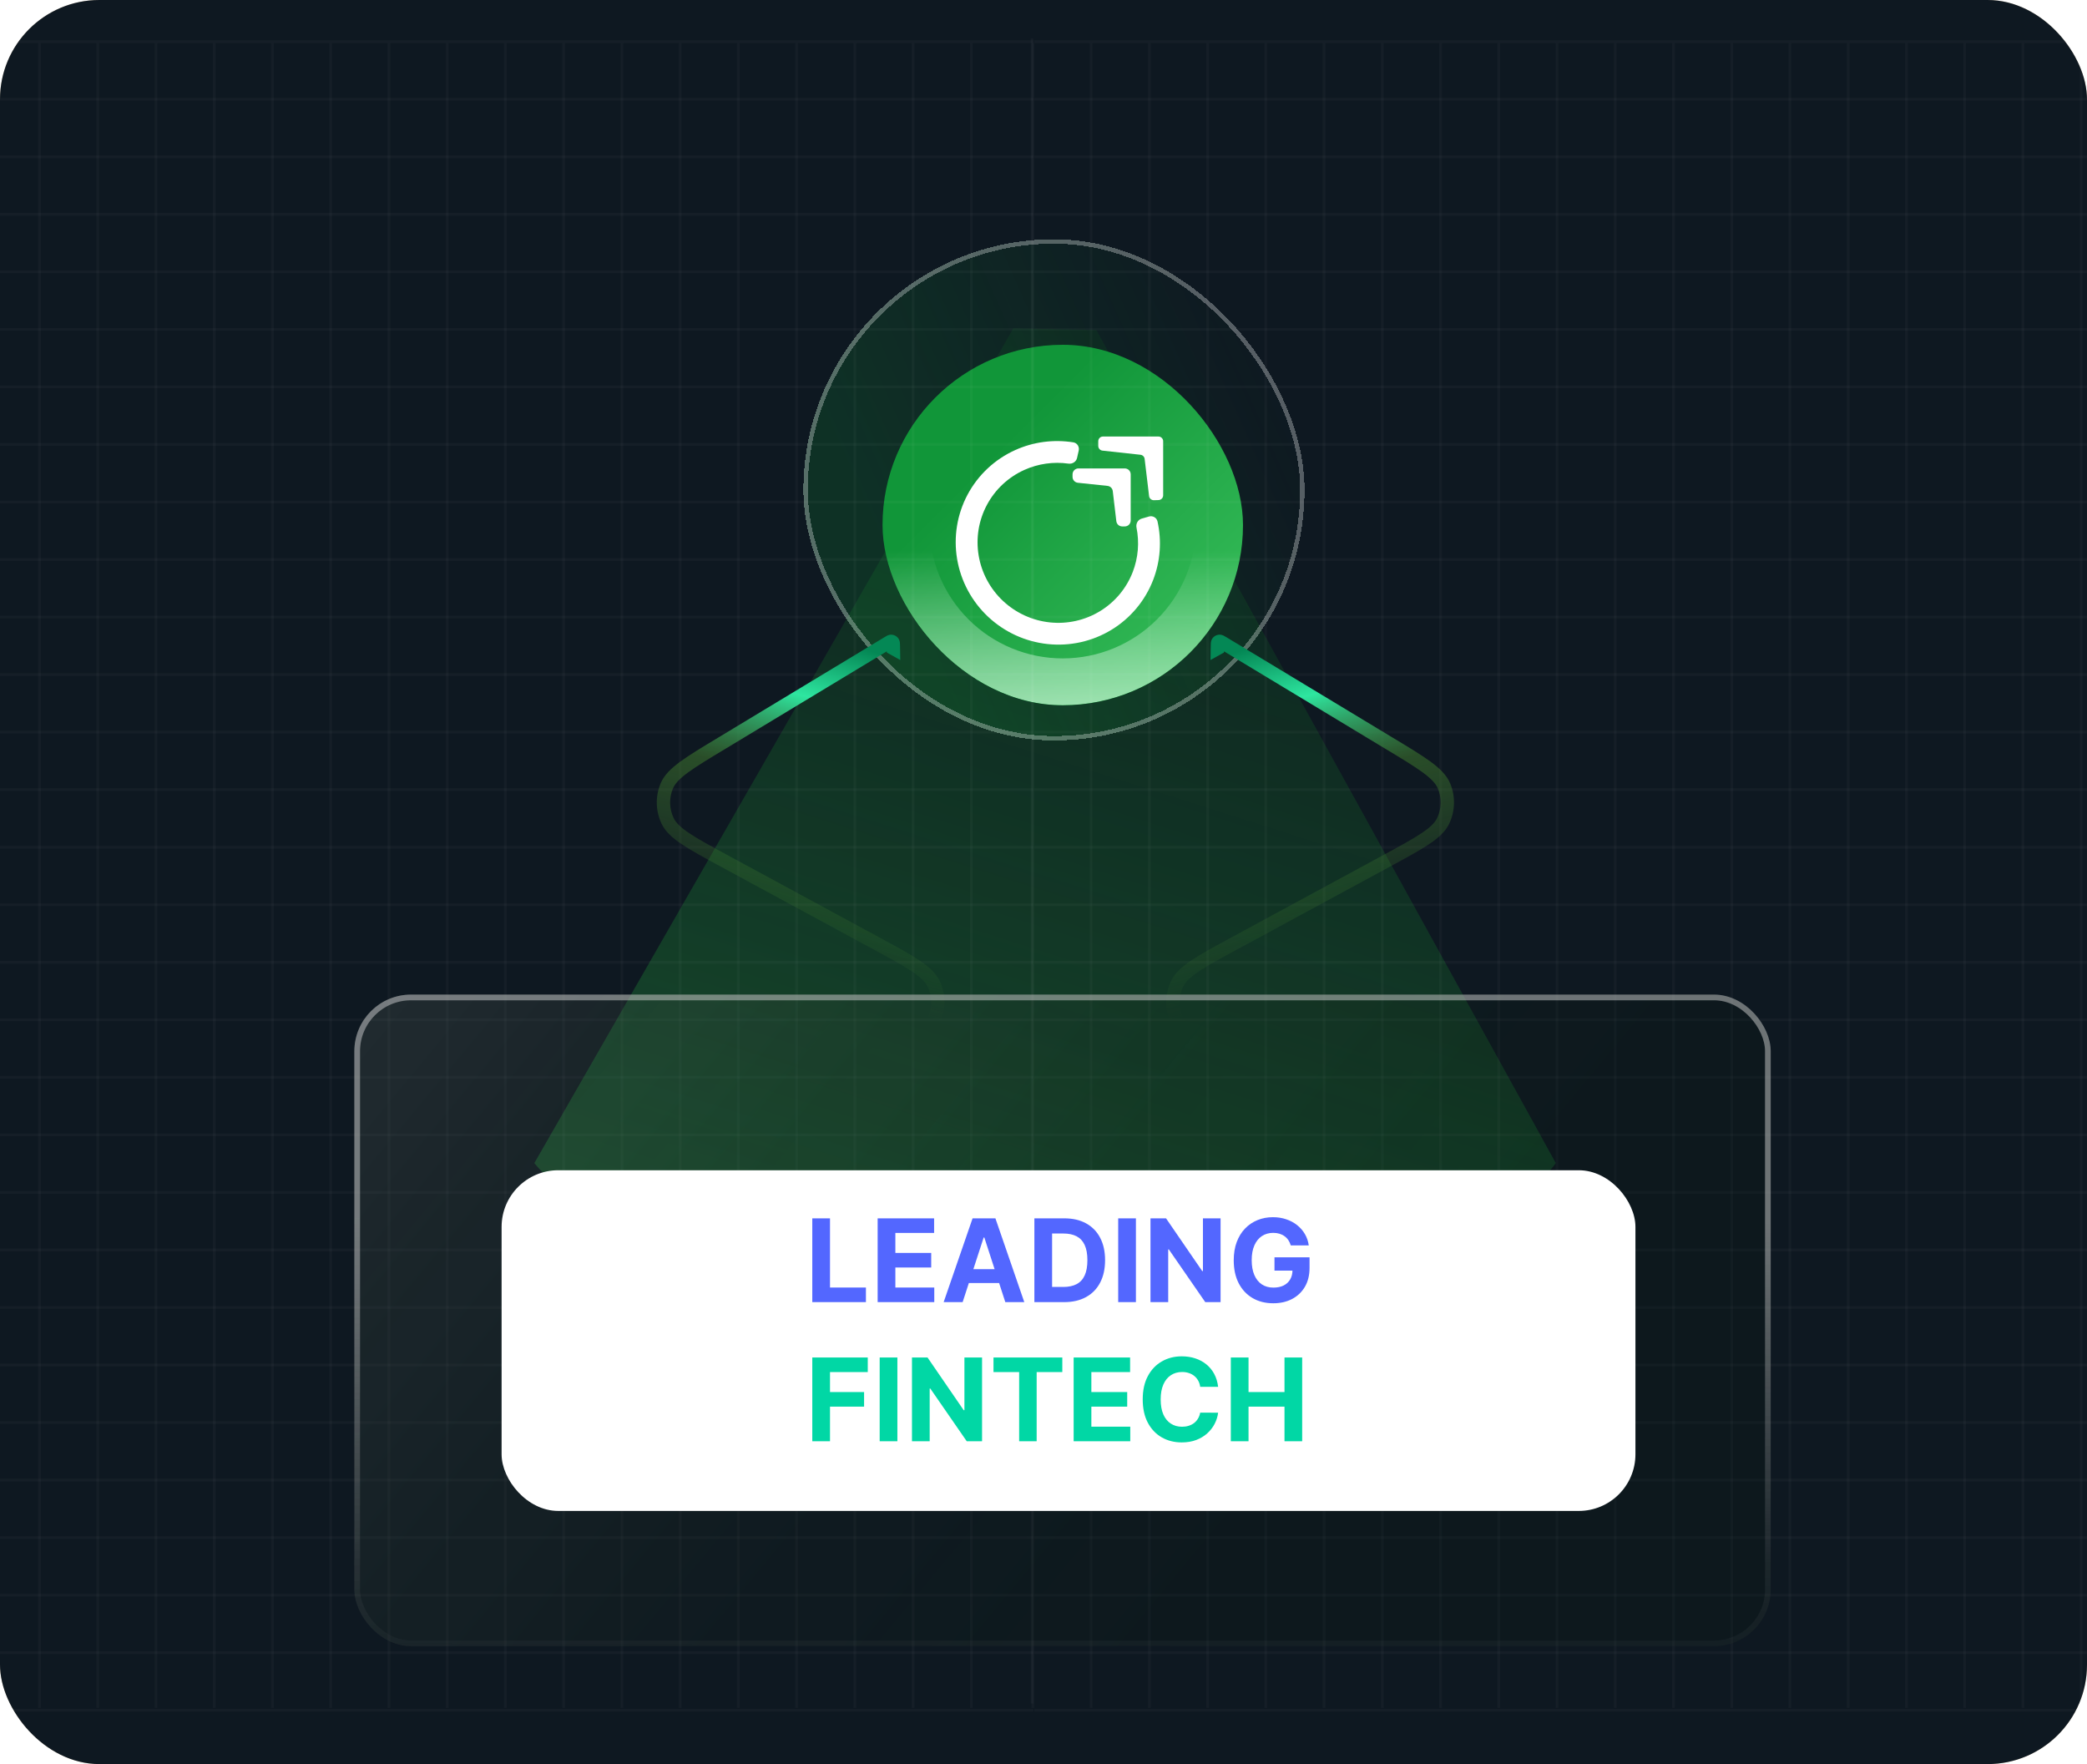 <svg xmlns="http://www.w3.org/2000/svg" fill="none" viewBox="0 0 420 355" height="355" width="420">
<g clip-path="url(#clip0_3854_1848)">
<rect fill="#E7D4B6" rx="20" height="355" width="420"></rect>
<g clip-path="url(#clip1_3854_1848)">
<rect fill="#0E1821" rx="37.778" height="361" width="616.329" x="-98.164"></rect>
<g filter="url(#filter0_f_3854_1848)" opacity="0.6" style="mix-blend-mode:plus-lighter">
<path fill="url(#paint0_linear_3854_1848)" d="M220.627 66.421L313.098 234.053C293.757 261.855 129.264 262.198 107.536 234.053L203.929 66.069L220.627 66.421Z"></path>
</g>
<g filter="url(#filter1_i_3854_1848)">
<g filter="url(#filter2_d_3854_1848)">
<rect shape-rendering="crispEdges" fill-opacity="0.2" fill="url(#paint1_linear_3854_1848)" rx="50.425" height="100.849" width="100.849" y="43.967" x="161.684"></rect>
<rect shape-rendering="crispEdges" stroke-width="0.885" stroke-opacity="0.3" stroke="url(#paint2_linear_3854_1848)" rx="49.982" height="99.965" width="99.965" y="44.41" x="162.126"></rect>
<g filter="url(#filter3_dii_3854_1848)">
<g clip-path="url(#clip3_3854_1848)">
<rect fill="url(#paint3_linear_3854_1848)" rx="36.27" height="72.541" width="72.541" y="58.122" x="175.838"></rect>
<g filter="url(#filter4_d_3854_1848)">
<path fill="white" d="M219.25 74.879C219.25 74.353 219.676 73.927 220.202 73.927H231.361C231.886 73.927 232.313 74.353 232.313 74.879V85.766C232.313 86.28 231.904 86.701 231.391 86.717L230.457 86.746C229.964 86.762 229.541 86.398 229.482 85.909L228.584 78.433C228.531 77.994 228.183 77.649 227.743 77.601L220.098 76.766C219.616 76.713 219.25 76.305 219.25 75.82L219.25 74.879Z"></path>
<path fill="white" d="M214.077 81.539C214.077 80.882 214.61 80.35 215.267 80.35L224.59 80.35C225.247 80.35 225.78 80.882 225.78 81.539V90.833C225.78 91.49 225.247 92.022 224.59 92.022H224.07C223.468 92.022 222.96 91.571 222.889 90.973L222.17 84.905C222.104 84.353 221.666 83.92 221.113 83.862L215.143 83.235C214.537 83.171 214.077 82.66 214.077 82.051V81.539Z"></path>
<path fill="white" d="M229.454 90.028C230.208 89.81 231.001 90.241 231.172 91.007C232.045 94.92 231.751 99.006 230.311 102.756C228.702 106.947 225.75 110.484 221.911 112.822C218.073 115.16 213.56 116.169 209.071 115.693C204.582 115.217 200.364 113.282 197.07 110.188C193.776 107.094 191.588 103.012 190.844 98.572C190.099 94.132 190.84 89.581 192.951 85.62C195.063 81.66 198.428 78.511 202.527 76.659C206.195 75.002 210.268 74.466 214.238 75.101C215.014 75.225 215.492 75.993 215.319 76.76L214.982 78.246C214.807 79.017 214.039 79.493 213.256 79.383C210.235 78.96 207.151 79.396 204.365 80.655C201.143 82.11 198.498 84.585 196.839 87.698C195.179 90.81 194.597 94.387 195.182 97.877C195.767 101.366 197.487 104.575 200.076 107.007C202.665 109.438 205.98 110.959 209.508 111.333C213.036 111.707 216.583 110.914 219.6 109.077C222.617 107.239 224.936 104.459 226.201 101.166C227.294 98.32 227.547 95.227 226.946 92.248C226.789 91.471 227.219 90.674 227.98 90.454L229.454 90.028Z"></path>
</g>
<g filter="url(#filter5_f_3854_1848)" style="mix-blend-mode:color-dodge">
<path fill-opacity="0.8" fill="url(#paint4_linear_3854_1848)" d="M248.376 94.392C248.376 104.012 244.555 113.237 237.753 120.039C230.951 126.841 221.725 130.662 212.106 130.662C202.486 130.662 193.261 126.841 186.458 120.039C179.656 113.237 175.835 104.012 175.835 94.392L185.264 94.392C185.264 101.511 188.092 108.338 193.126 113.372C198.16 118.405 204.987 121.233 212.106 121.233C219.224 121.233 226.051 118.405 231.085 113.372C236.119 108.338 238.947 101.511 238.947 94.392L248.376 94.392Z"></path>
</g>
</g>
</g>
</g>
</g>
<line stroke-width="0.538" stroke-opacity="0.03" stroke="white" y2="170.485" x2="207.958" y1="170.485" x1="-108.978"></line>
<line stroke-width="0.538" stroke-opacity="0.03" stroke="white" y2="158.907" x2="207.958" y1="158.907" x1="-108.978"></line>
<line stroke-width="0.538" stroke-opacity="0.03" stroke="white" y2="147.329" x2="207.958" y1="147.329" x1="-108.978"></line>
<line stroke-width="0.538" stroke-opacity="0.03" stroke="white" y2="135.751" x2="207.958" y1="135.751" x1="-108.978"></line>
<line stroke-width="0.538" stroke-opacity="0.03" stroke="white" y2="124.173" x2="207.958" y1="124.173" x1="-108.978"></line>
<line stroke-width="0.538" stroke-opacity="0.03" stroke="white" y2="112.595" x2="207.958" y1="112.595" x1="-108.978"></line>
<line stroke-width="0.538" stroke-opacity="0.03" stroke="white" y2="101.016" x2="207.958" y1="101.016" x1="-108.978"></line>
<line stroke-width="0.538" stroke-opacity="0.03" stroke="white" y2="89.438" x2="207.958" y1="89.438" x1="-108.978"></line>
<line stroke-width="0.538" stroke-opacity="0.03" stroke="white" y2="77.86" x2="207.958" y1="77.86" x1="-108.978"></line>
<line stroke-width="0.538" stroke-opacity="0.03" stroke="white" y2="66.282" x2="207.958" y1="66.282" x1="-108.978"></line>
<line stroke-width="0.538" stroke-opacity="0.03" stroke="white" y2="54.704" x2="207.958" y1="54.704" x1="-108.978"></line>
<line stroke-width="0.538" stroke-opacity="0.03" stroke="white" y2="43.125" x2="207.958" y1="43.125" x1="-108.978"></line>
<line stroke-width="0.538" stroke-opacity="0.03" stroke="white" y2="31.547" x2="207.958" y1="31.547" x1="-108.978"></line>
<line stroke-width="0.538" stroke-opacity="0.03" stroke="white" y2="19.969" x2="207.958" y1="19.969" x1="-108.978"></line>
<line stroke-width="0.538" stroke-opacity="0.03" stroke="white" y2="8.66" x2="7.953" y1="343.704" x1="7.953"></line>
<line stroke-width="0.538" stroke-opacity="0.03" stroke="white" y2="8.66" x2="19.673" y1="343.704" x1="19.673"></line>
<line stroke-width="0.538" stroke-opacity="0.03" stroke="white" y2="8.66" x2="31.394" y1="343.704" x1="31.394"></line>
<line stroke-width="0.538" stroke-opacity="0.03" stroke="white" y2="8.66" x2="43.113" y1="343.704" x1="43.113"></line>
<line stroke-width="0.538" stroke-opacity="0.03" stroke="white" y2="8.66" x2="54.834" y1="343.704" x1="54.834"></line>
<line stroke-width="0.538" stroke-opacity="0.03" stroke="white" y2="8.66" x2="66.554" y1="343.704" x1="66.554"></line>
<line stroke-width="0.538" stroke-opacity="0.03" stroke="white" y2="8.66" x2="78.273" y1="343.704" x1="78.273"></line>
<line stroke-width="0.538" stroke-opacity="0.03" stroke="white" y2="8.66" x2="89.995" y1="343.704" x1="89.995"></line>
<line stroke-width="0.538" stroke-opacity="0.03" stroke="white" y2="8.66" x2="101.713" y1="343.704" x1="101.713"></line>
<line stroke-width="0.538" stroke-opacity="0.03" stroke="white" y2="8.66" x2="113.433" y1="343.704" x1="113.433"></line>
<line stroke-width="0.538" stroke-opacity="0.03" stroke="white" y2="8.66" x2="125.155" y1="343.704" x1="125.155"></line>
<line stroke-width="0.538" stroke-opacity="0.03" stroke="white" y2="8.66" x2="136.873" y1="343.704" x1="136.873"></line>
<line stroke-width="0.538" stroke-opacity="0.03" stroke="white" y2="8.66" x2="148.593" y1="343.704" x1="148.593"></line>
<line stroke-width="0.538" stroke-opacity="0.03" stroke="white" y2="8.66" x2="160.314" y1="343.704" x1="160.314"></line>
<line stroke-width="0.538" stroke-opacity="0.03" stroke="white" y2="8.66" x2="172.035" y1="343.704" x1="172.035"></line>
<line stroke-width="0.538" stroke-opacity="0.03" stroke="white" y2="8.66" x2="183.753" y1="343.704" x1="183.753"></line>
<line stroke-width="0.538" stroke-opacity="0.03" stroke="white" y2="8.66" x2="195.474" y1="343.704" x1="195.474"></line>
<line stroke-width="0.538" stroke-opacity="0.03" stroke="white" y2="7.755" x2="207.69" y1="342.799" x1="207.69"></line>
<line stroke-width="0.538" stroke-opacity="0.03" stroke="white" y2="344.158" x2="207.958" y1="344.158" x1="-108.978"></line>
<line stroke-width="0.538" stroke-opacity="0.03" stroke="white" y2="332.581" x2="207.958" y1="332.581" x1="-108.978"></line>
<line stroke-width="0.538" stroke-opacity="0.03" stroke="white" y2="321.002" x2="207.958" y1="321.002" x1="-108.978"></line>
<line stroke-width="0.538" stroke-opacity="0.03" stroke="white" y2="309.424" x2="207.958" y1="309.424" x1="-108.978"></line>
<line stroke-width="0.538" stroke-opacity="0.03" stroke="white" y2="297.846" x2="207.958" y1="297.846" x1="-108.978"></line>
<line stroke-width="0.538" stroke-opacity="0.03" stroke="white" y2="286.267" x2="207.958" y1="286.267" x1="-108.978"></line>
<line stroke-width="0.538" stroke-opacity="0.03" stroke="white" y2="274.69" x2="207.958" y1="274.69" x1="-108.978"></line>
<line stroke-width="0.538" stroke-opacity="0.03" stroke="white" y2="263.111" x2="207.958" y1="263.111" x1="-108.978"></line>
<line stroke-width="0.538" stroke-opacity="0.03" stroke="white" y2="251.533" x2="207.958" y1="251.533" x1="-108.978"></line>
<line stroke-width="0.538" stroke-opacity="0.03" stroke="white" y2="239.955" x2="207.958" y1="239.955" x1="-108.978"></line>
<line stroke-width="0.538" stroke-opacity="0.03" stroke="white" y2="228.376" x2="207.958" y1="228.376" x1="-108.978"></line>
<line stroke-width="0.538" stroke-opacity="0.03" stroke="white" y2="216.798" x2="207.958" y1="216.798" x1="-108.978"></line>
<line stroke-width="0.538" stroke-opacity="0.03" stroke="white" y2="205.22" x2="207.958" y1="205.22" x1="-108.978"></line>
<line stroke-width="0.538" stroke-opacity="0.03" stroke="white" y2="193.642" x2="207.958" y1="193.642" x1="-108.978"></line>
<line stroke-width="0.538" stroke-opacity="0.03" stroke="white" y2="182.064" x2="207.958" y1="182.064" x1="-108.978"></line>
<line stroke-width="0.538" stroke-opacity="0.03" stroke="white" y2="8.391" x2="207.958" y1="8.391" x1="-108.978"></line>
<line stroke-width="0.538" stroke-opacity="0.03" stroke="white" y2="170.485" x2="525.065" y1="170.485" x1="208.13"></line>
<line stroke-width="0.538" stroke-opacity="0.03" stroke="white" y2="158.907" x2="525.065" y1="158.907" x1="208.13"></line>
<line stroke-width="0.538" stroke-opacity="0.03" stroke="white" y2="147.329" x2="525.065" y1="147.329" x1="208.13"></line>
<line stroke-width="0.538" stroke-opacity="0.03" stroke="white" y2="135.751" x2="525.065" y1="135.751" x1="208.13"></line>
<line stroke-width="0.538" stroke-opacity="0.03" stroke="white" y2="124.173" x2="525.065" y1="124.173" x1="208.13"></line>
<line stroke-width="0.538" stroke-opacity="0.03" stroke="white" y2="112.595" x2="525.065" y1="112.595" x1="208.13"></line>
<line stroke-width="0.538" stroke-opacity="0.03" stroke="white" y2="101.016" x2="525.065" y1="101.016" x1="208.13"></line>
<line stroke-width="0.538" stroke-opacity="0.03" stroke="white" y2="89.438" x2="525.065" y1="89.438" x1="208.13"></line>
<line stroke-width="0.538" stroke-opacity="0.03" stroke="white" y2="77.86" x2="525.065" y1="77.86" x1="208.13"></line>
<line stroke-width="0.538" stroke-opacity="0.03" stroke="white" y2="66.281" x2="525.065" y1="66.281" x1="208.13"></line>
<line stroke-width="0.538" stroke-opacity="0.03" stroke="white" y2="54.704" x2="525.065" y1="54.704" x1="208.13"></line>
<line stroke-width="0.538" stroke-opacity="0.03" stroke="white" y2="43.126" x2="525.065" y1="43.126" x1="208.13"></line>
<line stroke-width="0.538" stroke-opacity="0.03" stroke="white" y2="31.547" x2="525.065" y1="31.547" x1="208.13"></line>
<line stroke-width="0.538" stroke-opacity="0.03" stroke="white" y2="19.969" x2="525.065" y1="19.969" x1="208.13"></line>
<line stroke-width="0.538" stroke-opacity="0.03" stroke="white" y2="8.66" x2="219.581" y1="343.704" x1="219.581"></line>
<line stroke-width="0.538" stroke-opacity="0.03" stroke="white" y2="8.66" x2="231.3" y1="343.704" x1="231.3"></line>
<line stroke-width="0.538" stroke-opacity="0.03" stroke="white" y2="8.66" x2="243.021" y1="343.704" x1="243.021"></line>
<line stroke-width="0.538" stroke-opacity="0.03" stroke="white" y2="8.66" x2="254.741" y1="343.704" x1="254.741"></line>
<line stroke-width="0.538" stroke-opacity="0.03" stroke="white" y2="8.66" x2="266.46" y1="343.704" x1="266.46"></line>
<line stroke-width="0.538" stroke-opacity="0.03" stroke="white" y2="8.66" x2="278.18" y1="343.704" x1="278.18"></line>
<line stroke-width="0.538" stroke-opacity="0.03" stroke="white" y2="8.66" x2="289.9" y1="343.704" x1="289.9"></line>
<line stroke-width="0.538" stroke-opacity="0.03" stroke="white" y2="8.66" x2="301.621" y1="343.704" x1="301.621"></line>
<line stroke-width="0.538" stroke-opacity="0.03" stroke="white" y2="8.66" x2="313.341" y1="343.704" x1="313.341"></line>
<line stroke-width="0.538" stroke-opacity="0.03" stroke="white" y2="8.66" x2="325.06" y1="343.704" x1="325.06"></line>
<line stroke-width="0.538" stroke-opacity="0.03" stroke="white" y2="8.66" x2="336.78" y1="343.704" x1="336.78"></line>
<line stroke-width="0.538" stroke-opacity="0.03" stroke="white" y2="8.66" x2="348.5" y1="343.704" x1="348.5"></line>
<line stroke-width="0.538" stroke-opacity="0.03" stroke="white" y2="8.66" x2="360.22" y1="343.704" x1="360.22"></line>
<line stroke-width="0.538" stroke-opacity="0.03" stroke="white" y2="8.66" x2="371.94" y1="343.704" x1="371.94"></line>
<line stroke-width="0.538" stroke-opacity="0.03" stroke="white" y2="8.66" x2="383.661" y1="343.704" x1="383.661"></line>
<line stroke-width="0.538" stroke-opacity="0.03" stroke="white" y2="8.66" x2="395.38" y1="343.704" x1="395.38"></line>
<line stroke-width="0.538" stroke-opacity="0.03" stroke="white" y2="8.66" x2="407.1" y1="343.704" x1="407.1"></line>
<line stroke-width="0.538" stroke-opacity="0.03" stroke="white" y2="8.66" x2="418.82" y1="343.704" x1="418.82"></line>
<line stroke-width="0.538" stroke-opacity="0.03" stroke="white" y2="344.158" x2="525.065" y1="344.158" x1="208.13"></line>
<line stroke-width="0.538" stroke-opacity="0.03" stroke="white" y2="332.581" x2="525.065" y1="332.581" x1="208.13"></line>
<line stroke-width="0.538" stroke-opacity="0.03" stroke="white" y2="321.002" x2="525.065" y1="321.002" x1="208.13"></line>
<line stroke-width="0.538" stroke-opacity="0.03" stroke="white" y2="309.424" x2="525.065" y1="309.424" x1="208.13"></line>
<line stroke-width="0.538" stroke-opacity="0.03" stroke="white" y2="297.846" x2="525.065" y1="297.846" x1="208.13"></line>
<line stroke-width="0.538" stroke-opacity="0.03" stroke="white" y2="286.267" x2="525.065" y1="286.267" x1="208.13"></line>
<line stroke-width="0.538" stroke-opacity="0.03" stroke="white" y2="274.69" x2="525.065" y1="274.69" x1="208.13"></line>
<line stroke-width="0.538" stroke-opacity="0.03" stroke="white" y2="263.111" x2="525.065" y1="263.111" x1="208.13"></line>
<line stroke-width="0.538" stroke-opacity="0.03" stroke="white" y2="251.533" x2="525.065" y1="251.533" x1="208.13"></line>
<line stroke-width="0.538" stroke-opacity="0.03" stroke="white" y2="239.955" x2="525.065" y1="239.955" x1="208.13"></line>
<line stroke-width="0.538" stroke-opacity="0.03" stroke="white" y2="228.376" x2="525.065" y1="228.376" x1="208.13"></line>
<line stroke-width="0.538" stroke-opacity="0.03" stroke="white" y2="216.798" x2="525.065" y1="216.798" x1="208.13"></line>
<line stroke-width="0.538" stroke-opacity="0.03" stroke="white" y2="205.22" x2="525.065" y1="205.22" x1="208.13"></line>
<line stroke-width="0.538" stroke-opacity="0.03" stroke="white" y2="193.642" x2="525.065" y1="193.642" x1="208.13"></line>
<line stroke-width="0.538" stroke-opacity="0.03" stroke="white" y2="182.064" x2="525.065" y1="182.064" x1="208.13"></line>
<line stroke-width="0.538" stroke-opacity="0.03" stroke="white" y2="8.391" x2="525.065" y1="8.391" x1="208.13"></line>
<line stroke-width="0.538" stroke-opacity="0.03" stroke="white" y2="8.66" x2="207.861" y1="343.704" x1="207.861"></line>
<path fill="url(#paint5_linear_3854_1848)" d="M178.469 131.316L178.465 131.075L146.139 150.599C142.728 152.65 140.25 154.14 138.481 155.438C136.706 156.739 135.83 157.719 135.429 158.671C134.626 160.579 134.674 162.739 135.561 164.61C136.004 165.543 136.923 166.483 138.755 167.704C140.58 168.921 143.121 170.3 146.62 172.197L176.953 188.638L176.953 188.638C180.382 190.497 183.039 191.937 184.983 193.233C186.932 194.533 188.356 195.809 189.118 197.418C190.333 199.982 190.395 202.943 189.29 205.556C188.596 207.196 187.227 208.53 185.334 209.911C183.446 211.288 180.852 212.839 177.504 214.84L37.643 298.442C37.007 298.822 36.184 298.615 35.803 297.979C35.423 297.343 35.631 296.519 36.267 296.139L176.064 212.575C179.489 210.528 181.976 209.039 183.753 207.744C185.535 206.443 186.415 205.464 186.819 204.511C187.626 202.602 187.581 200.439 186.694 198.566C186.251 197.631 185.33 196.69 183.494 195.465C181.665 194.245 179.117 192.863 175.61 190.962L145.277 174.521C141.856 172.666 139.206 171.23 137.266 169.936C135.321 168.639 133.899 167.366 133.137 165.76C131.922 163.199 131.857 160.242 132.956 157.63C133.646 155.992 135.009 154.657 136.895 153.274C138.775 151.896 141.359 150.342 144.694 148.338L178.045 128.197L178.045 128.197C178.192 128.109 178.371 128.001 178.533 127.922C178.701 127.842 179.051 127.688 179.492 127.727C179.997 127.771 180.46 128.028 180.765 128.434C181.031 128.788 181.085 129.166 181.105 129.351C181.125 129.531 181.128 129.74 181.13 129.911L181.175 132.823L178.469 131.316Z" clip-rule="evenodd" fill-rule="evenodd"></path>
<path fill="url(#paint6_linear_3854_1848)" d="M246.317 131.312L246.321 131.071L278.648 150.595C282.058 152.646 284.536 154.137 286.305 155.434C288.08 156.736 288.956 157.715 289.357 158.667C290.16 160.575 290.112 162.735 289.225 164.606C288.782 165.54 287.863 166.479 286.031 167.7C284.207 168.917 281.665 170.296 278.166 172.193L247.834 188.634L247.833 188.634C244.404 190.493 241.747 191.933 239.803 193.229C237.854 194.529 236.43 195.805 235.668 197.414C234.453 199.978 234.391 202.939 235.497 205.552C236.19 207.192 237.559 208.526 239.452 209.907C241.34 211.284 243.934 212.835 247.282 214.836L387.143 298.438C387.779 298.818 388.603 298.611 388.983 297.975C389.363 297.339 389.156 296.515 388.52 296.135L248.722 212.571C245.297 210.524 242.81 209.036 241.033 207.74C239.251 206.439 238.371 205.46 237.968 204.507C237.16 202.598 237.206 200.436 238.093 198.562C238.535 197.627 239.456 196.686 241.292 195.461C243.121 194.242 245.669 192.859 249.176 190.958L279.509 174.517C282.93 172.662 285.581 171.226 287.52 169.932C289.465 168.635 290.887 167.362 291.649 165.756C292.864 163.195 292.929 160.238 291.83 157.626C291.14 155.988 289.777 154.653 287.891 153.27C286.011 151.892 283.427 150.338 280.093 148.334L246.741 128.193L246.741 128.193C246.594 128.105 246.415 127.997 246.253 127.919C246.085 127.838 245.735 127.684 245.294 127.723C244.789 127.767 244.326 128.024 244.021 128.43C243.755 128.784 243.701 129.162 243.681 129.347C243.662 129.527 243.658 129.736 243.656 129.907L243.611 132.819L246.317 131.312Z" clip-rule="evenodd" fill-rule="evenodd"></path>
<g filter="url(#filter6_i_3854_1848)">
<rect fill-opacity="0.1" fill="url(#paint7_linear_3854_1848)" rx="11.402" height="131.117" width="285.036" y="196.733" x="71.312"></rect>
<rect fill-opacity="0.16" fill="#08190D" rx="11.402" height="131.117" width="285.036" y="196.733" x="71.312"></rect>
<rect stroke-width="1.14" stroke-opacity="0.36" stroke="url(#paint8_linear_3854_1848)" rx="10.831" height="129.977" width="283.896" y="197.303" x="71.883"></rect>
<rect stroke-width="1.14" stroke-opacity="0.2" stroke="url(#paint9_linear_3854_1848)" rx="10.831" height="129.977" width="283.896" y="197.303" x="71.883"></rect>
<g filter="url(#filter7_d_3854_1848)">
<rect fill="white" rx="11.402" height="68.56" width="228.181" y="227.517" x="99.804"></rect>
</g>
<path fill="#5367FF" d="M163.469 258.618V241.756H167.035V255.678H174.263V258.618H163.469ZM176.624 258.618V241.756H187.987V244.695H180.189V248.713H187.402V251.652H180.189V255.678H188.019V258.618H176.624ZM193.727 258.618H189.907L195.728 241.756H200.322L206.135 258.618H202.315L198.091 245.609H197.959L193.727 258.618ZM193.489 251.99H202.512V254.773H193.489V251.99ZM214.142 258.618H208.165V241.756H214.191C215.888 241.756 217.348 242.093 218.572 242.768C219.796 243.438 220.737 244.401 221.396 245.658C222.06 246.915 222.392 248.419 222.392 250.17C222.392 251.927 222.06 253.436 221.396 254.699C220.737 255.961 219.79 256.93 218.555 257.605C217.326 258.28 215.855 258.618 214.142 258.618ZM211.73 255.563H213.994C215.048 255.563 215.934 255.376 216.653 255.003C217.378 254.624 217.921 254.04 218.283 253.249C218.651 252.454 218.835 251.427 218.835 250.17C218.835 248.924 218.651 247.906 218.283 247.116C217.921 246.325 217.381 245.743 216.662 245.37C215.942 244.997 215.056 244.81 214.002 244.81H211.73V255.563ZM228.598 241.756V258.618H225.033V241.756H228.598ZM245.635 241.756V258.618H242.556L235.22 248.005H235.096V258.618H231.531V241.756H234.66L241.938 252.36H242.086V241.756H245.635ZM259.761 247.206C259.646 246.805 259.484 246.451 259.276 246.144C259.067 245.831 258.812 245.568 258.51 245.354C258.214 245.134 257.873 244.967 257.489 244.851C257.11 244.736 256.69 244.678 256.229 244.678C255.368 244.678 254.61 244.893 253.957 245.321C253.309 245.749 252.804 246.372 252.442 247.19C252.08 248.002 251.899 248.996 251.899 250.17C251.899 251.345 252.077 252.344 252.434 253.167C252.79 253.99 253.295 254.619 253.949 255.053C254.602 255.481 255.373 255.695 256.262 255.695C257.069 255.695 257.758 255.552 258.329 255.267C258.905 254.976 259.344 254.567 259.646 254.04C259.954 253.513 260.107 252.89 260.107 252.171L260.832 252.278H256.485V249.594H263.541V251.718C263.541 253.2 263.228 254.474 262.602 255.538C261.976 256.598 261.114 257.416 260.017 257.992C258.919 258.563 257.662 258.848 256.246 258.848C254.665 258.848 253.276 258.5 252.08 257.803C250.883 257.1 249.95 256.104 249.28 254.814C248.616 253.518 248.284 251.982 248.284 250.203C248.284 248.836 248.482 247.618 248.877 246.547C249.278 245.472 249.837 244.56 250.556 243.814C251.276 243.067 252.113 242.499 253.068 242.11C254.023 241.72 255.057 241.525 256.172 241.525C257.127 241.525 258.016 241.665 258.839 241.945C259.663 242.219 260.393 242.609 261.029 243.114C261.672 243.619 262.196 244.22 262.602 244.917C263.008 245.609 263.269 246.372 263.384 247.206H259.761Z"></path>
<path fill="#01D7A5" d="M163.469 286.618V269.756H174.634V272.695H167.035V276.713H173.893V279.652H167.035V286.618H163.469ZM180.597 269.756V286.618H177.032V269.756H180.597ZM197.634 269.756V286.618H194.555L187.219 276.005H187.095V286.618H183.53V269.756H186.659L193.937 280.36H194.085V269.756H197.634ZM199.937 272.695V269.756H213.786V272.695H208.624V286.618H205.1V272.695H199.937ZM216.067 286.618V269.756H227.429V272.695H219.632V276.713H226.844V279.652H219.632V283.678H227.462V286.618H216.067ZM245.141 275.659H241.535C241.469 275.192 241.334 274.778 241.131 274.416C240.928 274.048 240.667 273.735 240.349 273.477C240.031 273.219 239.663 273.022 239.246 272.884C238.834 272.747 238.387 272.678 237.904 272.678C237.031 272.678 236.271 272.895 235.623 273.329C234.975 273.757 234.473 274.383 234.116 275.206C233.76 276.024 233.581 277.017 233.581 278.187C233.581 279.389 233.76 280.399 234.116 281.217C234.479 282.034 234.984 282.652 235.631 283.069C236.279 283.486 237.028 283.695 237.879 283.695C238.357 283.695 238.798 283.632 239.205 283.505C239.616 283.379 239.981 283.195 240.3 282.954C240.618 282.707 240.882 282.408 241.09 282.056C241.304 281.705 241.452 281.304 241.535 280.854L245.141 280.871C245.048 281.645 244.814 282.391 244.441 283.11C244.073 283.824 243.577 284.463 242.951 285.029C242.331 285.588 241.59 286.033 240.728 286.362C239.872 286.686 238.903 286.848 237.821 286.848C236.317 286.848 234.973 286.508 233.787 285.827C232.607 285.147 231.674 284.161 230.988 282.871C230.307 281.582 229.967 280.02 229.967 278.187C229.967 276.348 230.313 274.783 231.004 273.494C231.696 272.204 232.634 271.221 233.82 270.546C235.006 269.865 236.339 269.525 237.821 269.525C238.798 269.525 239.704 269.662 240.538 269.937C241.378 270.211 242.122 270.612 242.77 271.139C243.417 271.66 243.944 272.3 244.351 273.057C244.762 273.815 245.026 274.682 245.141 275.659ZM247.697 286.618V269.756H251.262V276.713H258.5V269.756H262.057V286.618H258.5V279.652H251.262V286.618H247.697Z"></path>
</g>
</g>
</g>
<defs>
<filter color-interpolation-filters="sRGB" filterUnits="userSpaceOnUse" height="388.964" width="405.562" y="-33.931" x="7.536" id="filter0_f_3854_1848">
<feFlood result="BackgroundImageFix" flood-opacity="0"></feFlood>
<feBlend result="shape" in2="BackgroundImageFix" in="SourceGraphic" mode="normal"></feBlend>
<feGaussianBlur result="effect1_foregroundBlur_3854_1848" stdDeviation="50"></feGaussianBlur>
</filter>
<filter color-interpolation-filters="sRGB" filterUnits="userSpaceOnUse" height="145.914" width="145.914" y="21.348" x="139.064" id="filter1_i_3854_1848">
<feFlood result="BackgroundImageFix" flood-opacity="0"></feFlood>
<feBlend result="shape" in2="BackgroundImageFix" in="SourceGraphic" mode="normal"></feBlend>
<feColorMatrix result="hardAlpha" values="0 0 0 0 0 0 0 0 0 0 0 0 0 0 0 0 0 0 127 0" type="matrix" in="SourceAlpha"></feColorMatrix>
<feOffset dy="4.185"></feOffset>
<feGaussianBlur stdDeviation="3.487"></feGaussianBlur>
<feComposite k3="1" k2="-1" operator="arithmetic" in2="hardAlpha"></feComposite>
<feColorMatrix values="0 0 0 0 1 0 0 0 0 1 0 0 0 0 1 0 0 0 0.5 0" type="matrix"></feColorMatrix>
<feBlend result="effect1_innerShadow_3854_1848" in2="shape" mode="normal"></feBlend>
</filter>
<clipPath transform="translate(-139.064 -21.348)" id="bgblur_2_3854_1848_clip_path"><rect rx="63.471" height="126.942" width="126.942" y="30.834" x="148.55"></rect>
</clipPath><filter color-interpolation-filters="sRGB" filterUnits="userSpaceOnUse" height="107.927" width="107.927" y="40.429" x="158.145" id="filter2_d_3854_1848">
<feFlood result="BackgroundImageFix" flood-opacity="0"></feFlood>
<feColorMatrix result="hardAlpha" values="0 0 0 0 0 0 0 0 0 0 0 0 0 0 0 0 0 0 127 0" type="matrix" in="SourceAlpha"></feColorMatrix>
<feOffset></feOffset>
<feGaussianBlur stdDeviation="1.769"></feGaussianBlur>
<feComposite operator="out" in2="hardAlpha"></feComposite>
<feColorMatrix values="0 0 0 0 0 0 0 0 0 0 0 0 0 0 0 0 0 0 0.25 0" type="matrix"></feColorMatrix>
<feBlend result="effect1_dropShadow_3854_1848" in2="BackgroundImageFix" mode="normal"></feBlend>
<feBlend result="shape" in2="effect1_dropShadow_3854_1848" in="SourceGraphic" mode="normal"></feBlend>
</filter>
<filter color-interpolation-filters="sRGB" filterUnits="userSpaceOnUse" height="86.695" width="86.695" y="56.352" x="168.761" id="filter3_dii_3854_1848">
<feFlood result="BackgroundImageFix" flood-opacity="0"></feFlood>
<feColorMatrix result="hardAlpha" values="0 0 0 0 0 0 0 0 0 0 0 0 0 0 0 0 0 0 127 0" type="matrix" in="SourceAlpha"></feColorMatrix>
<feOffset dy="5.308"></feOffset>
<feGaussianBlur stdDeviation="3.539"></feGaussianBlur>
<feComposite operator="out" in2="hardAlpha"></feComposite>
<feColorMatrix values="0 0 0 0 0.517 0 0 0 0 0.49 0 0 0 0 0.49 0 0 0 0.06 0" type="matrix"></feColorMatrix>
<feBlend result="effect1_dropShadow_3854_1848" in2="BackgroundImageFix" mode="normal"></feBlend>
<feBlend result="shape" in2="effect1_dropShadow_3854_1848" in="SourceGraphic" mode="normal"></feBlend>
<feColorMatrix result="hardAlpha" values="0 0 0 0 0 0 0 0 0 0 0 0 0 0 0 0 0 0 127 0" type="matrix" in="SourceAlpha"></feColorMatrix>
<feOffset dy="1.769"></feOffset>
<feGaussianBlur stdDeviation="0.885"></feGaussianBlur>
<feComposite k3="1" k2="-1" operator="arithmetic" in2="hardAlpha"></feComposite>
<feColorMatrix values="0 0 0 0 0.663 0 0 0 0 0.902 0 0 0 0 0.722 0 0 0 1 0" type="matrix"></feColorMatrix>
<feBlend result="effect2_innerShadow_3854_1848" in2="shape" mode="normal"></feBlend>
<feColorMatrix result="hardAlpha" values="0 0 0 0 0 0 0 0 0 0 0 0 0 0 0 0 0 0 127 0" type="matrix" in="SourceAlpha"></feColorMatrix>
<feOffset dx="1.769"></feOffset>
<feGaussianBlur stdDeviation="0.885"></feGaussianBlur>
<feComposite k3="1" k2="-1" operator="arithmetic" in2="hardAlpha"></feComposite>
<feColorMatrix values="0 0 0 0 0.662 0 0 0 0 0.9 0 0 0 0 0.722 0 0 0 1 0" type="matrix"></feColorMatrix>
<feBlend result="effect3_innerShadow_3854_1848" in2="effect2_innerShadow_3854_1848" mode="normal"></feBlend>
</filter>
<filter color-interpolation-filters="sRGB" filterUnits="userSpaceOnUse" height="53.963" width="53.079" y="70.507" x="185.569" id="filter4_d_3854_1848">
<feFlood result="BackgroundImageFix" flood-opacity="0"></feFlood>
<feColorMatrix result="hardAlpha" values="0 0 0 0 0 0 0 0 0 0 0 0 0 0 0 0 0 0 127 0" type="matrix" in="SourceAlpha"></feColorMatrix>
<feOffset dy="2.654"></feOffset>
<feGaussianBlur stdDeviation="2.212"></feGaussianBlur>
<feComposite operator="out" in2="hardAlpha"></feComposite>
<feColorMatrix values="0 0 0 0 0.141 0 0 0 0 0.511 0 0 0 0 0.24 0 0 0 1 0" type="matrix"></feColorMatrix>
<feBlend result="effect1_dropShadow_3854_1848" in2="BackgroundImageFix" mode="normal"></feBlend>
<feBlend result="shape" in2="effect1_dropShadow_3854_1848" in="SourceGraphic" mode="normal"></feBlend>
</filter>
<filter color-interpolation-filters="sRGB" filterUnits="userSpaceOnUse" height="50.425" width="86.695" y="87.315" x="168.758" id="filter5_f_3854_1848">
<feFlood result="BackgroundImageFix" flood-opacity="0"></feFlood>
<feBlend result="shape" in2="BackgroundImageFix" in="SourceGraphic" mode="normal"></feBlend>
<feGaussianBlur result="effect1_foregroundBlur_3854_1848" stdDeviation="3.539"></feGaussianBlur>
</filter>
<filter color-interpolation-filters="sRGB" filterUnits="userSpaceOnUse" height="146.623" width="300.542" y="188.98" x="63.559" id="filter6_i_3854_1848">
<feFlood result="BackgroundImageFix" flood-opacity="0"></feFlood>
<feBlend result="shape" in2="BackgroundImageFix" in="SourceGraphic" mode="normal"></feBlend>
<feColorMatrix result="hardAlpha" values="0 0 0 0 0 0 0 0 0 0 0 0 0 0 0 0 0 0 127 0" type="matrix" in="SourceAlpha"></feColorMatrix>
<feOffset dy="3.42"></feOffset>
<feGaussianBlur stdDeviation="2.85"></feGaussianBlur>
<feComposite k3="1" k2="-1" operator="arithmetic" in2="hardAlpha"></feComposite>
<feColorMatrix values="0 0 0 0 1 0 0 0 0 1 0 0 0 0 1 0 0 0 0.5 0" type="matrix"></feColorMatrix>
<feBlend result="effect1_innerShadow_3854_1848" in2="shape" mode="normal"></feBlend>
</filter>
<clipPath transform="translate(-63.559 -188.98)" id="bgblur_4_3854_1848_clip_path"><rect rx="11.402" height="131.117" width="285.036" y="196.733" x="71.312"></rect>
</clipPath><filter color-interpolation-filters="sRGB" filterUnits="userSpaceOnUse" height="85.434" width="245.055" y="223.64" x="92.507" id="filter7_d_3854_1848">
<feFlood result="BackgroundImageFix" flood-opacity="0"></feFlood>
<feColorMatrix result="hardAlpha" values="0 0 0 0 0 0 0 0 0 0 0 0 0 0 0 0 0 0 127 0" type="matrix" in="SourceAlpha"></feColorMatrix>
<feOffset dy="4.561" dx="1.14"></feOffset>
<feGaussianBlur stdDeviation="4.219"></feGaussianBlur>
<feComposite operator="out" in2="hardAlpha"></feComposite>
<feColorMatrix values="0 0 0 0 0.063 0 0 0 0 0.093 0 0 0 0 0.157 0 0 0 0.5 0" type="matrix"></feColorMatrix>
<feBlend result="effect1_dropShadow_3854_1848" in2="BackgroundImageFix" mode="normal"></feBlend>
<feBlend result="shape" in2="effect1_dropShadow_3854_1848" in="SourceGraphic" mode="normal"></feBlend>
</filter>
<linearGradient gradientUnits="userSpaceOnUse" y2="-42.22" x2="305.735" y1="268.403" x1="206.731" id="paint0_linear_3854_1848">
<stop stop-color="#1C6C34"></stop>
<stop stop-opacity="0" stop-color="#032E10" offset="1"></stop>
</linearGradient>
<linearGradient gradientUnits="userSpaceOnUse" y2="76.719" x2="262.533" y1="113.021" x1="180.584" id="paint1_linear_3854_1848">
<stop stop-color="#119639"></stop>
<stop stop-opacity="0" stop-color="#119639" offset="1"></stop>
</linearGradient>
<linearGradient gradientUnits="userSpaceOnUse" y2="144.817" x2="212.108" y1="43.967" x1="212.108" id="paint2_linear_3854_1848">
<stop stop-color="white"></stop>
</linearGradient>
<linearGradient gradientUnits="userSpaceOnUse" y2="130.662" x2="248.379" y1="58.122" x1="175.838" id="paint3_linear_3854_1848">
<stop stop-color="#119639" offset="0.303"></stop>
<stop stop-color="#3CC35E" offset="1"></stop>
</linearGradient>
<linearGradient gradientUnits="userSpaceOnUse" y2="58.122" x2="212.106" y1="140.668" x1="212.106" id="paint4_linear_3854_1848">
<stop stop-color="#E5FFED"></stop>
<stop stop-opacity="0" stop-color="#E5FFED" offset="0.498"></stop>
</linearGradient>
<linearGradient gradientUnits="userSpaceOnUse" y2="195.703" x2="153.008" y1="129.877" x1="170.94" id="paint5_linear_3854_1848">
<stop stop-color="#048855"></stop>
<stop stop-color="#2EE6A0" offset="0.179"></stop>
<stop stop-opacity="0.5" stop-color="#458330" offset="0.431"></stop>
<stop stop-opacity="0" stop-color="#458330" offset="1"></stop>
</linearGradient>
<linearGradient gradientUnits="userSpaceOnUse" y2="195.699" x2="271.778" y1="129.873" x1="253.846" id="paint6_linear_3854_1848">
<stop stop-color="#048855"></stop>
<stop stop-color="#2EE6A0" offset="0.179"></stop>
<stop stop-opacity="0.5" stop-color="#458330" offset="0.431"></stop>
<stop stop-opacity="0" stop-color="#458330" offset="1"></stop>
</linearGradient>
<linearGradient gradientUnits="userSpaceOnUse" y2="336.78" x2="240.062" y1="196.733" x1="71.312" id="paint7_linear_3854_1848">
<stop stop-color="white"></stop>
<stop stop-opacity="0.11" stop-color="#020806" offset="1"></stop>
</linearGradient>
<linearGradient gradientUnits="userSpaceOnUse" y2="343.899" x2="207.722" y1="241.848" x1="208.078" id="paint8_linear_3854_1848">
<stop stop-color="#D9D9D9"></stop>
<stop stop-opacity="0" stop-color="#737373" offset="1"></stop>
</linearGradient>
<linearGradient gradientUnits="userSpaceOnUse" y2="252.609" x2="278.338" y1="313.197" x1="279.902" id="paint9_linear_3854_1848">
<stop stop-opacity="0" stop-color="#C7C7C7"></stop>
<stop stop-color="#C7C7C7" offset="1"></stop>
</linearGradient>
<clipPath id="clip0_3854_1848">
<rect fill="white" rx="20" height="355" width="420"></rect>
</clipPath>
<clipPath id="clip1_3854_1848">
<rect fill="white" rx="37.778" height="361" width="616.329" x="-98.164"></rect>
</clipPath>
<clipPath id="clip3_3854_1848">
<rect fill="white" rx="36.27" height="72.541" width="72.541" y="58.122" x="175.838"></rect>
</clipPath>
</defs>
</svg>
